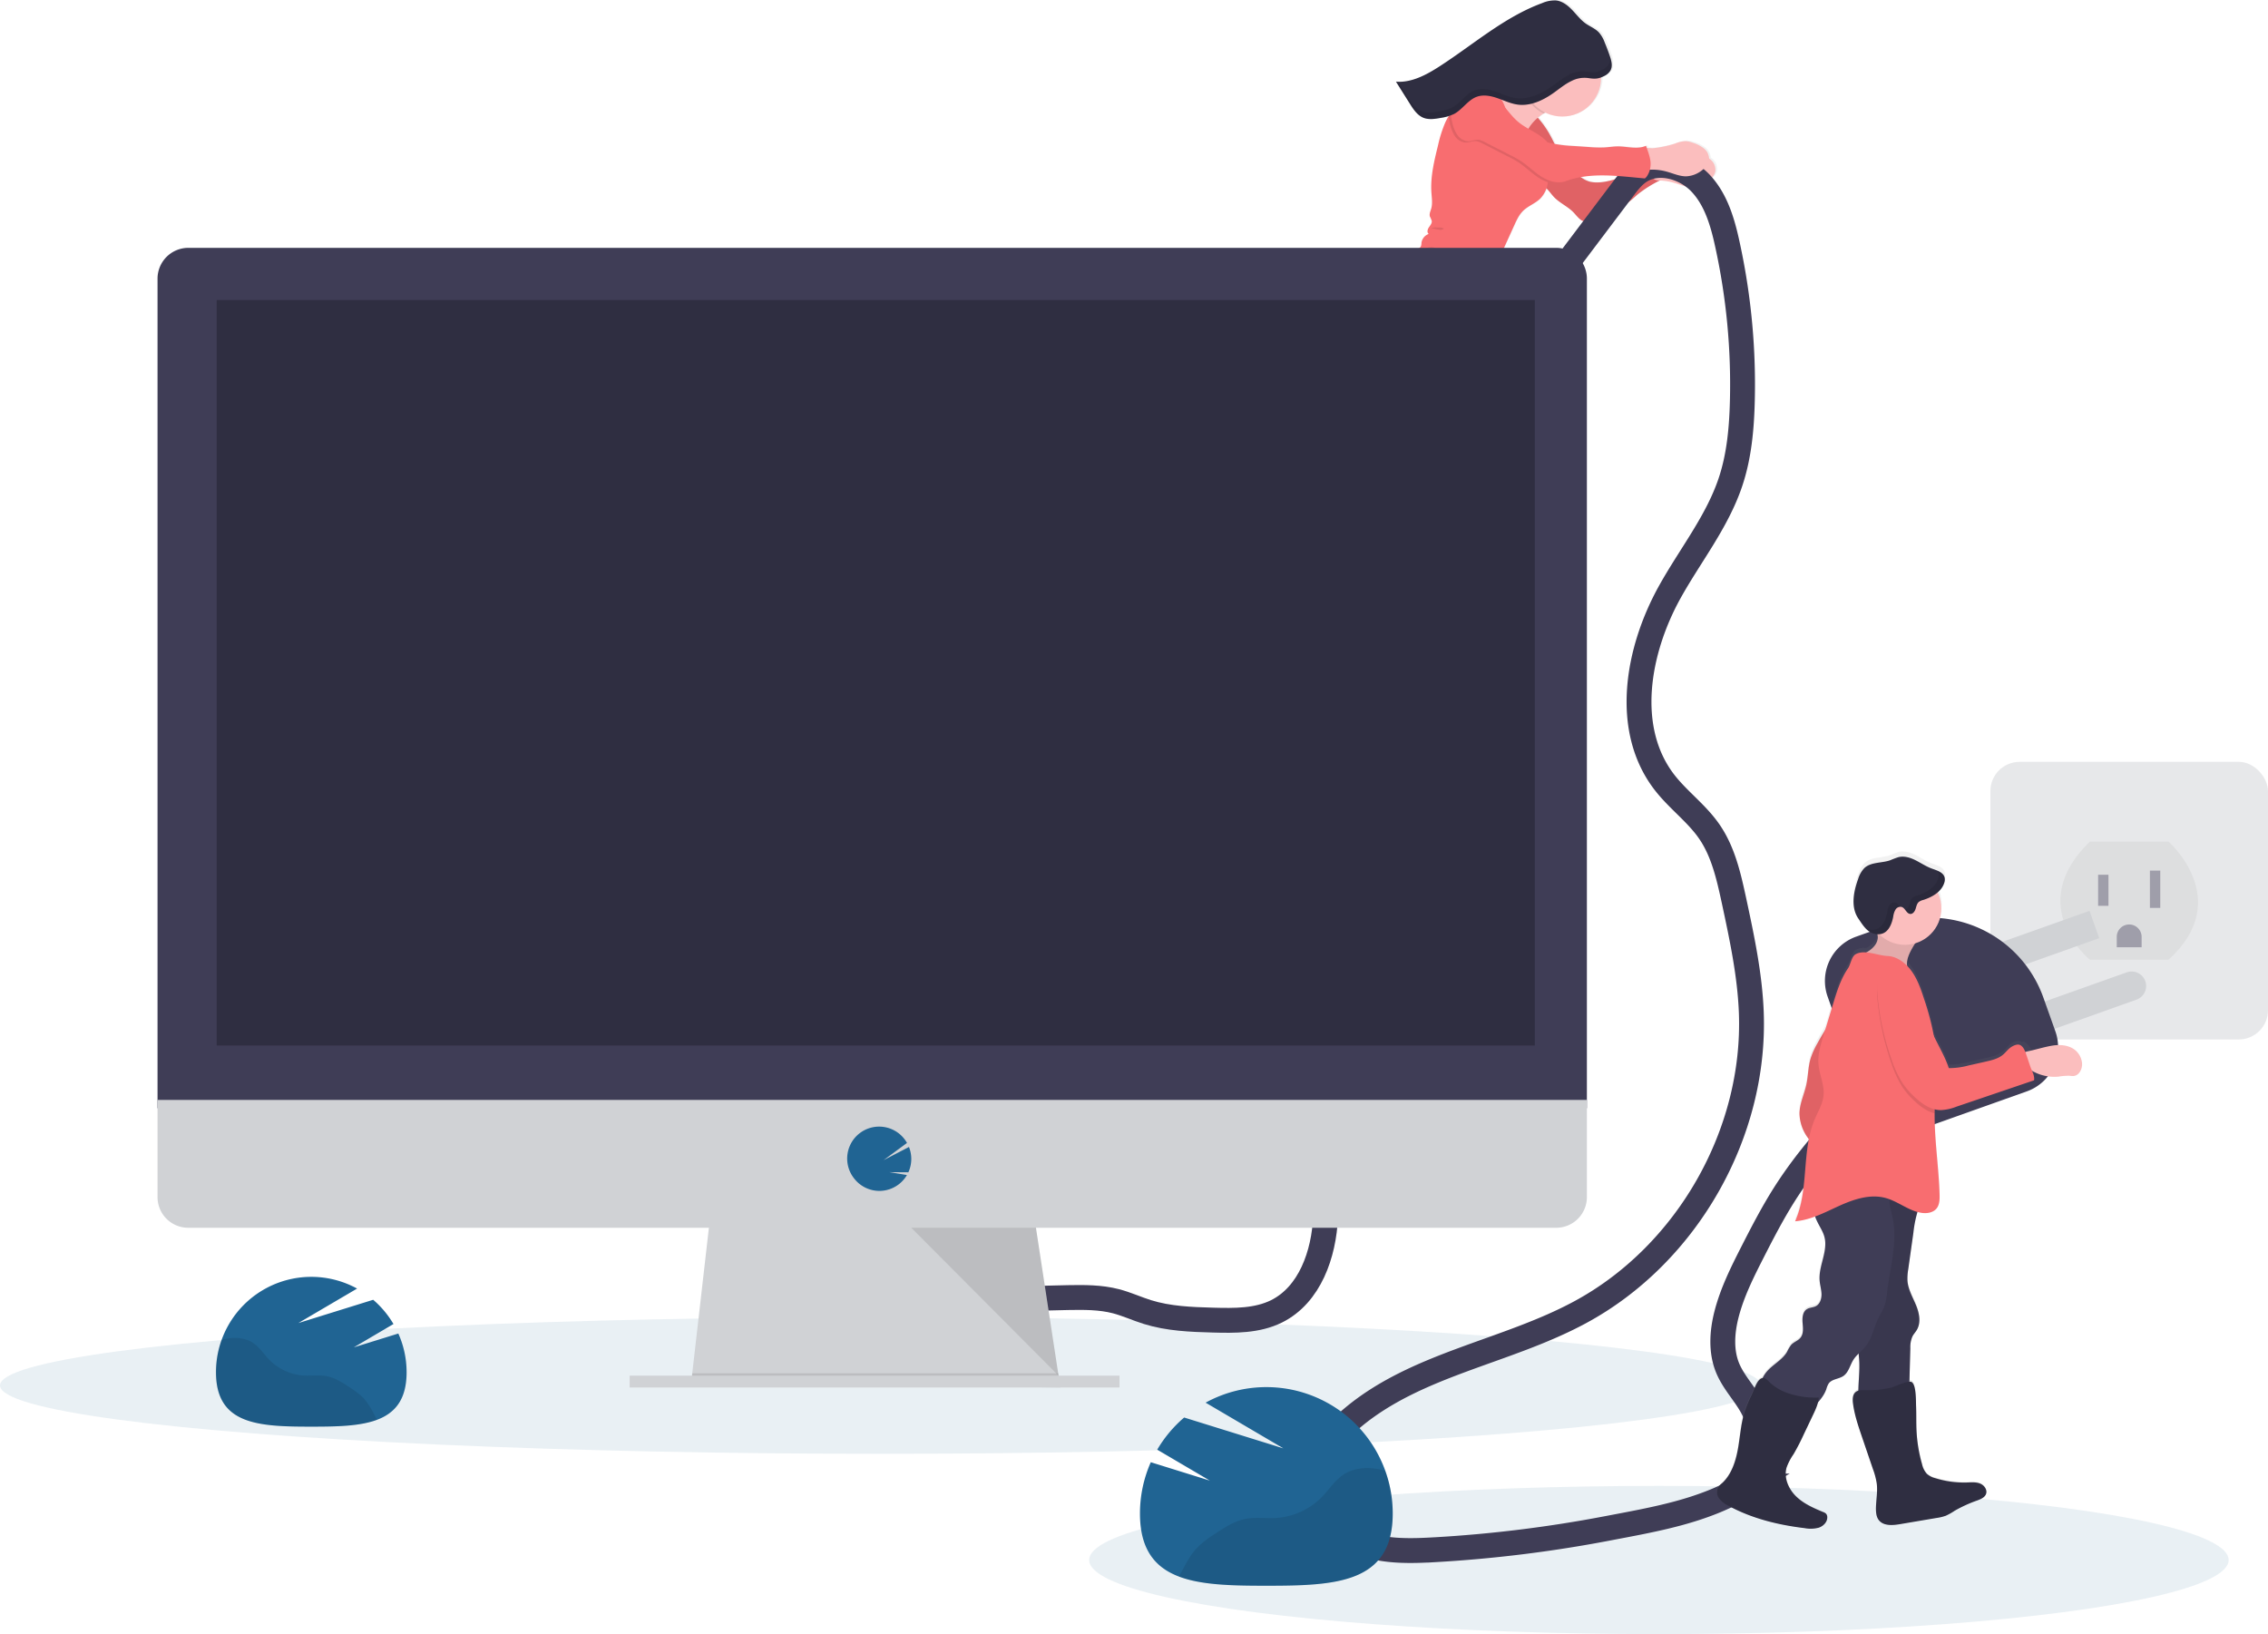 <svg height="788.69" viewBox="0 0 1094.72 788.69" width="1094.72" xmlns="http://www.w3.org/2000/svg" xmlns:xlink="http://www.w3.org/1999/xlink"><linearGradient id="f137b292-0aa2-40b3-a442-9a256144b6d8-450" gradientTransform="matrix(.51 .86 -.86 .51 -713.07 -2373.14)" gradientUnits="userSpaceOnUse" x1="2938.83" x2="2938.83" y1="215.4" y2="-91.93"><stop offset="0" stop-color="#808080" stop-opacity=".25"/><stop offset=".54" stop-color="#808080" stop-opacity=".12"/><stop offset="1" stop-color="#808080" stop-opacity=".1"/></linearGradient><linearGradient id="ab747304-1bb2-44ed-8687-72ce94e318d2-451" gradientTransform="matrix(-1 -.04 -.04 1 2349.24 29.65)" x1="1364.21" x2="1364.21" xlink:href="#f137b292-0aa2-40b3-a442-9a256144b6d8-450" y1="820.42" y2="492.03"/><g opacity=".5"><rect fill="#d0d2d5" height="134" rx="14.12" width="134" x="960.72" y="367.69"/><path d="M1061.36 461.85h38s32 28 0 57h-38S1029.36 492.85 1061.36 461.85Z" opacity=".1" transform="matrix(1 0 0 1 -52.64 -55.65)"/><g fill="#3f3d56"><path d="M1012.72 422.19H1017.72V437.19H1012.72Z"/><path d="M1037.72 420.19H1042.72V438.19H1037.72Z"/><path d="M1027.72 446.19h0a6 6 0 0 1 6 6v5a0 0 0 0 1 0 0h-12a0 0 0 0 1 0 0v-5A6 6 0 0 1 1027.72 446.19Z"/></g></g><path d="M674.41 294.11c3.17-.07 6.33.17 9.49 0 2.89-.14 5.76-.61 8.65-.9 4.94-.49 9.92-.45 14.88-.66 3.26-.14 6.7-.46 9.34-2.38 2.48-1.79 3.86-4.71 6.07-6.83 9-8.65 15.17-20.22 23.17-29.82 2-2.44 4.09-4.87 5.9-7.48 3.47-5 5.92-10.67 8.36-16.27a45.11 45.11 0 0 0 2.4-6.42c.45-1.76.68-3.58 1.28-5.3 1.24-3.52 4.22-6.6 4.58-10.31l-.42.06c3.64-4.63 3.08-12.7 4.88-18.63a80.28 80.28 0 0 1 4.17-10.29l6.69-14.57c1.15-2.5 2.35-5.08 4.34-7 2.41-2.33 5.77-3.49 8.19-5.81a12.71 12.71 0 0 0 3.14-5.11l.21.2c1.28 1.25 2.28 2.78 3.53 4.07 2.69 2.78 6.42 4.37 9.16 7.1 1.4 1.39 2.55 3.08 4.24 4.09a4.7 4.7 0 0 0 5.44-.67c4.91-4.32 12.23-4.72 17.54-8.53 1.47-1.06 2.75-2.35 4.13-3.51a56.32 56.32 0 0 1 10.67-6.7 26.61 26.61 0 0 1 6.59.94c3.08.85 6.09 2.26 9.29 2.2a13.4 13.4 0 0 0 7.81-3c1.63-1.26 3.12-3 3.36-5a6.42 6.42 0 0 0 -2.4-5.4c-.22-.19-.45-.36-.68-.53A6.68 6.68 0 0 0 876 127a16 16 0 0 0 -5.45-2.78 11.69 11.69 0 0 0 -3.44-.78 15.7 15.7 0 0 0 -5.34 1.25 51.34 51.34 0 0 1 -10.47 2.2c-.63.06-1.91-.07-3-.08l-.37-1.06c-4.16 1.92-9 .34-13.56.35-2.22 0-4.43.39-6.64.53a59.92 59.92 0 0 1 -7.34-.16L813 126a87.11 87.11 0 0 1 -9.42-1c-.83-1.69-1.66-3.38-2.59-5a46.27 46.27 0 0 0 -5.49-7.63 26.52 26.52 0 0 1 2.64-2l.18-.11c.23-.13.51-.27.82-.41A18.93 18.93 0 0 0 826.2 92.77a14.5 14.5 0 0 0 1.6-.73c.3-.16.6-.33.89-.52l.43-.29a8.34 8.34 0 0 0 .78-.67c.12-.12.24-.24.35-.37a4.78 4.78 0 0 0 .57-.84l0 0c.06-.12.12-.23.17-.35s0-.09.05-.14.07-.18.1-.26 0-.12.05-.18l.06-.24a1.29 1.29 0 0 0 0-.19c0-.08 0-.16 0-.23l0-.21a1.64 1.64 0 0 1 0-.22 1.7 1.7 0 0 0 0-.22c0-.07 0-.15 0-.22a1.62 1.62 0 0 0 0-.22V86.4a1.79 1.79 0 0 0 0-.23c0-.07 0-.14 0-.21l0-.24 0-.2c0-.09 0-.18 0-.26a1.16 1.16 0 0 0 0-.18 2.33 2.33 0 0 0 0-.28c0-.06 0-.11 0-.16s0-.2-.07-.3l0-.14-.09-.32 0-.12c0-.11-.07-.22-.1-.33l0-.1-.12-.36 0-.06c0-.17-.11-.35-.17-.52-.75-2.16-1.56-4.31-2.42-6.43a15.64 15.64 0 0 0 -2.78-4.86c-1.77-1.88-4.31-2.82-6.43-4.32-2.5-1.76-4.37-4.25-6.49-6.47s-4.69-4.23-7.74-4.6A15.16 15.16 0 0 0 797.78 57c-18.37 6.78-33.41 20.14-49.88 30.74-6.41 4.13-13.59 8-21.18 7.47l6.7 10.64c.32.52.65 1 1 1.54s.7 1 1.07 1.5a12.07 12.07 0 0 0 3.51 3.22 7.69 7.69 0 0 0 1.08.52 8.88 8.88 0 0 0 1 .31c2.39.57 5 .09 7.42-.39.83-.16 1.66-.33 2.48-.52l1-.28.16 0c0 .06 0 .11 0 .16-.56 1-1.09 1.91-1.56 2.9a60.81 60.81 0 0 0 -3.57 11.12c-1.89 7.5-3.79 15.16-3.29 22.86.17 2.6.61 5.26-.14 7.76-.36 1.23-1 2.49-.66 3.71a17.12 17.12 0 0 1 .92 2.18c.16 1.16-.76 2.16-1.42 3.12s-1 2.49-.06 3.16a5.39 5.39 0 0 0 -3.57 4.45 3.79 3.79 0 0 1 -.34 1.71 4.23 4.23 0 0 1 -1 .93 5.39 5.39 0 0 0 -1.87 3.36c-1.93 0-3.56 1.88-5.32 3a21.45 21.45 0 0 1 -4.85 1.76c-4.83 1.54-9 4.71-12.77 8.05-2.1 1.83-4.22 3.85-5.14 6.47-.3.86-.46 1.76-.72 2.63a18.14 18.14 0 0 1 -2.32 4.74 34.23 34.23 0 0 1 -7 7.82 18.59 18.59 0 0 0 -3.6 3.86c-1.53 2.21-4.64 2.87-6.28 5a23.75 23.75 0 0 1 -2 3c-1.27 1.2-3.19 1.3-4.81 2-3.79 1.57-5.54 6-8.92 8.34a.94.94 0 0 1 -.67.22c-.29 0-.46-.35-.71-.52-.49-.33-1.14-.08-1.72.07s-1.36.09-1.51-.49c-8.15-4.94-16.16-10.3-24.32-15.24l-3.72-2.25-19.9-12.06a1.48 1.48 0 0 0 -1.57 0l-.62.43c-1-1.06-2.11-2-2.77-2.78-.27-.31-.54-.62-.82-.92a1.22 1.22 0 0 0 .53-.1 1 1 0 0 0 .43-1.3 3.26 3.26 0 0 0 -.92-1.17 22.15 22.15 0 0 1 -2.39-2.73 25.24 25.24 0 0 0 -2.63-3.44 4.83 4.83 0 0 0 -3.9-1.55 6.33 6.33 0 0 0 -2.26.91 37.09 37.09 0 0 0 -7.5 5.75.79.79 0 0 0 -.33.62c0 .2.2.35.22.54a.7.7 0 0 1 -.19.5 20.93 20.93 0 0 1 -4.73 4.31q-3.81 2.85-7.45 5.92a10.42 10.42 0 0 0 -3.48 4.25 8.31 8.31 0 0 0 .61 5.9c1.66 3.91 4.57 7.15 7.45 10.28a3.64 3.64 0 0 0 1.91 1.34 2.43 2.43 0 0 0 1.73-.42c1.77-1.16 2.06-3.56 2.19-5.66.05-1 .11-1.92.17-2.88a1.33 1.33 0 0 1 .11-.56 1.4 1.4 0 0 1 .61-.49l2.75-1.45c-.08-.13-.17-.26-.26-.39a11.21 11.21 0 0 1 6.49-.42c1.46.43 2.8 1.3 4.2 1.84a9.29 9.29 0 0 0 1 5.42c5.13.53 9.75 2.81 14.34 5.11A114.33 114.33 0 0 1 633 238.52q4.24 2.76 8.3 5.77c3.84 2.84 7.55 5.85 11.22 8.89a54.11 54.11 0 0 0 7.67 5.65c7.22 4.05 16.9 4.19 23.53-.86 8.36-6.37 19-9.68 28-15.19a31.6 31.6 0 0 0 7.25-5.57 4.94 4.94 0 0 1 -.12.77c-.54 2.49-2.69 4.29-3.5 6.81-.63 2-.4 4.31-1.62 6-.93 1.29-2.67 2.21-2.72 3.8 0 .44.13.88.13 1.32a4.13 4.13 0 0 1 -.48 1.59c-1 2.25-2.12 4.61-4.17 6-.8.55-1.82 1.05-2 2a1.89 1.89 0 0 1 -.21.79c-.34.47-1.09.22-1.63.42-.75.28-.87 1.25-1.17 2a3.24 3.24 0 0 1 -3.27 1.92c-6.83-.83-13.54 2.26-20.42 2.08-2.37-.07-4.73-.31-7.11-.33-7.3-.06-14.45 2-21.48 4a11.34 11.34 0 0 0 -1.42 4.5 17.37 17.37 0 0 1 -7.35.28 15.67 15.67 0 0 0 -1.84-.25 2.77 2.77 0 0 0 .16-1.42 40.15 40.15 0 0 0 -8.23 3.67c-1.71 1-3.52 2.4-3.68 4.37a6.57 6.57 0 0 0 .32 2.24l.93 3.53a3.72 3.72 0 0 0 .83 1.77c.31.3.72.48 1 .8a3.14 3.14 0 0 1 .54 1.27l.78 3.06a19.46 19.46 0 0 1 .62 3.11c.09 1 0 1.92.07 2.88a29.93 29.93 0 0 0 .69 4.7l1.11 5.54a18.91 18.91 0 0 0 1.31 4.5c.47 1 1.1 1.86 1.48 2.86.3.77.44 1.59.8 2.32a6.19 6.19 0 0 0 2.9 2.68 3.23 3.23 0 0 0 1.41.44c1.42 0 2.44-1.32 3.1-2.58a15.6 15.6 0 0 0 2.07-7.52c0-1.06-.21-2.11-.3-3.17-.24-3 .62-5.92.62-8.91a1.75 1.75 0 0 0 -1.25-1.82c.09-2.54.08-5.23 1.42-7.4a11.15 11.15 0 0 1 2.44-2.65c.37 1.18.78 2.35 1.24 3.49C658.58 296.45 666.44 294.31 674.41 294.11ZM837 140.54c-.54.2-1.09.4-1.65.58-4.66 1.55-10 3.06-14.82 2a12.87 12.87 0 0 1 -4.06-2l-.35-.22C822.91 139.71 830 140 837 140.54Z" fill="url(#f137b292-0aa2-40b3-a442-9a256144b6d8-450)" transform="matrix(1 0 0 1 -52.64 -55.65)"/><path d="M864.06 130.25a15.45 15.45 0 0 1 5.31-1.23 11.65 11.65 0 0 1 3.42.79 16.08 16.08 0 0 1 5.44 2.8 6.51 6.51 0 0 1 2.41 5.4c-.23 2-1.71 3.73-3.33 5a13.27 13.27 0 0 1 -7.76 3c-3.18.05-6.18-1.38-9.25-2.23a26.56 26.56 0 0 0 -6.86-1 15 15 0 0 1 -3.49-.22 3.74 3.74 0 0 1 -2.68-2.06 5.28 5.28 0 0 1 0-3c.23-1.24.19-4.18 1.29-4.92.88-.6 4-.12 5.08-.21A50.14 50.14 0 0 0 864.06 130.25Z" fill="#fbbebe" transform="matrix(1 0 0 1 -52.64 -55.65)"/><path d="M792.67 110.12a46.24 46.24 0 0 1 7.75 10c3.52 6.14 5.76 13.28 11.06 18a37.32 37.32 0 0 0 4.47 3.23 12.9 12.9 0 0 0 4.06 2c4.76 1.07 10.1-.42 14.74-2a93.35 93.35 0 0 0 13.33-6 11 11 0 0 0 1.56 5.48c1.11 1.57 3.38 2.49 5 1.5a59.3 59.3 0 0 0 -11.53 7.13c-1.37 1.16-2.64 2.44-4.1 3.49-5.27 3.79-12.56 4.17-17.43 8.47a4.69 4.69 0 0 1 -5.41.65c-1.69-1-2.84-2.72-4.23-4.11-2.74-2.74-6.46-4.34-9.15-7.13-1.25-1.29-2.25-2.82-3.53-4.08-1.83-1.8-4.21-3-5.89-5-1.25-1.47-2-3.26-3.17-4.83-1-1.36-2.18-2.55-3.07-4-2.18-3.47-2.16-8-.91-11.89S790.34 113.51 792.67 110.12Z" fill="#f86d70" transform="matrix(1 0 0 1 -52.64 -55.65)"/><path d="M792.67 110.12a46.24 46.24 0 0 1 7.75 10c3.52 6.14 5.76 13.28 11.06 18a37.32 37.32 0 0 0 4.47 3.23 12.9 12.9 0 0 0 4.06 2c4.76 1.07 10.1-.42 14.74-2a93.35 93.35 0 0 0 13.33-6 11 11 0 0 0 1.56 5.48c1.11 1.57 3.38 2.49 5 1.5a59.3 59.3 0 0 0 -11.53 7.13c-1.37 1.16-2.64 2.44-4.1 3.49-5.27 3.79-12.56 4.17-17.43 8.47a4.69 4.69 0 0 1 -5.41.65c-1.69-1-2.84-2.72-4.23-4.11-2.74-2.74-6.46-4.34-9.15-7.13-1.25-1.29-2.25-2.82-3.53-4.08-1.83-1.8-4.21-3-5.89-5-1.25-1.47-2-3.26-3.17-4.83-1-1.36-2.18-2.55-3.07-4-2.18-3.47-2.16-8-.91-11.89S790.34 113.51 792.67 110.12Z" opacity=".1" transform="matrix(1 0 0 1 -52.64 -55.65)"/><path d="M614.94 202.47a10.36 10.36 0 0 0 -2.82-2.55 8.54 8.54 0 0 0 -5.27-.54c-4.46.68-8.6 2.72-12.52 5-3.16 1.81-6.3 3.82-8.56 6.67a6.85 6.85 0 0 0 -1.51 3 6.18 6.18 0 0 0 .23 2.73 6.6 6.6 0 0 0 3.57 4.62c2.09.82 4.42-.05 6.52-.85 2.82-1.09 5.92-2.1 8.82-1.24 2.15.64 4 2.27 6.27 2.33 2.67.08 4.83-2.08 6.53-4.14 1.47-1.8 4.69-5.05 4.48-7.58S616.52 204.28 614.94 202.47Z" fill="#fbbebe" transform="matrix(1 0 0 1 -52.64 -55.65)"/><path d="M648.64 280.3a17.27 17.27 0 0 1 -7.5.31c-1.52-.28-3.38-.64-4.35.55a3.58 3.58 0 0 0 -.61 1.48c-2.49 10.19-.21 21 4 30.65a.94.94 0 0 0 .28.42c.27.2.64.06.95-.07a11.28 11.28 0 0 0 2.83-1.65c1.92-1.74 2.33-4.57 2.42-7.16s.05-5.33 1.39-7.55c1.68-2.75 5.19-4.09 6.57-7 1.11-2.37.53-5.18-.45-7.6-.33-.84-.46-3-1.24-3.41S649.53 280.06 648.64 280.3Z" fill="#fbbebe" transform="matrix(1 0 0 1 -52.64 -55.65)"/><path d="M614.65 201.45a1 1 0 0 0 .42-1.3 3.38 3.38 0 0 0 -.92-1.18 20.69 20.69 0 0 1 -2.38-2.74 27.68 27.68 0 0 0 -2.63-3.44 4.85 4.85 0 0 0 -3.89-1.56 6 6 0 0 0 -2.25.9 36.36 36.36 0 0 0 -7.45 5.72c-.17.17-.36.38-.32.62s.2.34.22.54a.69.69 0 0 1 -.18.49 20.68 20.68 0 0 1 -4.7 4.29q-3.78 2.84-7.4 5.9a10.3 10.3 0 0 0 -3.45 4.23 8.41 8.41 0 0 0 .63 5.89c1.67 3.92 4.58 7.16 7.45 10.31a3.78 3.78 0 0 0 1.92 1.35 2.42 2.42 0 0 0 1.72-.42c1.75-1.15 2-3.55 2.15-5.64l.16-2.89a1.29 1.29 0 0 1 .11-.55 1.35 1.35 0 0 1 .61-.49l2.72-1.44a8.77 8.77 0 0 0 -8-4.16 3 3 0 0 1 -2.14-.29 1.76 1.76 0 0 1 0-2.44 5.38 5.38 0 0 1 2.36-1.31c7.17-2.63 13.65-6.85 20.61-10a5.29 5.29 0 0 1 2.46-.57C613.18 201.32 614 201.73 614.65 201.45Z" fill="#f86d70" transform="matrix(1 0 0 1 -52.64 -55.65)"/><path d="M642.9 306.17c-.32.6-.43 1.3-.78 1.89s-1.11 1-1.7.7a1.75 1.75 0 0 1 -.66-.89 37.36 37.36 0 0 1 -2.45-22.06 13.91 13.91 0 0 1 1.07-3.52c.53-1.08 1.3-2.18 1.08-3.36a39.64 39.64 0 0 0 -8.18 3.64c-1.7 1-3.49 2.39-3.65 4.35a6.84 6.84 0 0 0 .33 2.24l.94 3.53a3.65 3.65 0 0 0 .84 1.77c.3.3.71.49 1 .81a3 3 0 0 1 .54 1.26l.79 3.06a19.6 19.6 0 0 1 .63 3.12c.09 1 0 1.92.08 2.88a31 31 0 0 0 .7 4.69l1.13 5.54a19.26 19.26 0 0 0 1.32 4.5c.47 1 1.1 1.86 1.49 2.87.29.77.44 1.59.8 2.32a6.29 6.29 0 0 0 2.89 2.69 3.39 3.39 0 0 0 1.41.45c1.41.05 2.42-1.32 3.08-2.58a15.56 15.56 0 0 0 2-7.5c0-1.06-.22-2.11-.31-3.17-.25-3 .59-5.91.58-8.9C647.89 303.7 643.93 304.23 642.9 306.17Z" fill="#f86d70" transform="matrix(1 0 0 1 -52.64 -55.65)"/><path d="M789.62 131.94a22.08 22.08 0 0 1 -8-6.25 38.19 38.19 0 0 1 -3-4.45 135.15 135.15 0 0 1 -9.75-20.07c4.26.87 8.73 1.66 12.92.46a17.84 17.84 0 0 0 6-3.18 51.87 51.87 0 0 0 6.32-6.17 60.76 60.76 0 0 0 5 8c1.07 1.44 4.69 4.37 4.42 6.33s-4.27 2.94-5.89 3.87l-.17.11a22.68 22.68 0 0 0 -6.15 5.73C788.18 120.78 787.09 127 789.62 131.94Z" fill="#fbbebe" transform="matrix(1 0 0 1 -52.64 -55.65)"/><path d="M797.72 110.44a18.74 18.74 0 0 1 -9.85-12 51.87 51.87 0 0 0 6.32-6.17 60.76 60.76 0 0 0 5 8c1.07 1.44 4.69 4.37 4.42 6.33S799.34 109.51 797.72 110.44Z" opacity=".1" transform="matrix(1 0 0 1 -52.64 -55.65)"/><circle cx="754.08" cy="37.53" fill="#fbbebe" r="18.73"/><path d="M765.75 209.85a8.74 8.74 0 0 1 -8.62.21 16.59 16.59 0 0 1 -3.72-3.13c-6.15-6.31-12-13-16.11-20.83a14.44 14.44 0 0 1 -1.82-5.37 5.9 5.9 0 0 1 1.93-5.12 4.16 4.16 0 0 0 1-.93 3.75 3.75 0 0 0 .33-1.7 5.31 5.31 0 0 1 3.54-4.43c-1-.68-.6-2.19.05-3.16s1.56-2 1.4-3.12a17.12 17.12 0 0 0 -.92-2.18c-.36-1.22.29-2.48.64-3.7.73-2.5.29-5.16.11-7.76-.53-7.7 1.34-15.34 3.19-22.83a61.24 61.24 0 0 1 3.52-11.1c.47-1 1-2 1.54-2.89a76.83 76.83 0 0 1 6.29-8.75 11.36 11.36 0 0 1 4.29-3.84 4.24 4.24 0 0 1 .5-.18 10.88 10.88 0 0 1 3.82-.29c3.38.21 6.93 1 9.34 3.38s3.19 5.72 4.28 8.94a24.63 24.63 0 0 0 1.26 3.15c1.59 3.16 4.18 5.68 6.73 8.13l2.77 2.67c1.39 1.34 3.8 1 5.11 2.41a6.48 6.48 0 0 1 1.17 2.24A34.75 34.75 0 0 1 799.92 141a18.75 18.75 0 0 1 -.15 2.59 13.64 13.64 0 0 1 -3.79 8c-2.4 2.31-5.74 3.45-8.13 5.77-2 1.92-3.16 4.49-4.3 7q-3.3 7.26-6.61 14.54a82.39 82.39 0 0 0 -4.11 10.25C770.75 196.14 771.93 206 765.75 209.85Z" fill="#f86d70" transform="matrix(1 0 0 1 -52.64 -55.65)"/><path d="M708 292.25c-4.94.2-9.89.14-14.81.61-2.87.28-5.73.75-8.61.87-3.14.14-6.29-.11-9.44-.05-7.93.17-15.75 2.28-23.38 4.46a44.4 44.4 0 0 1 -3.31-16.57 10.57 10.57 0 0 1 0-1.13 11.37 11.37 0 0 1 1.41-4.58c7-2 14.1-4 21.37-3.9 2.37 0 4.72.28 7.08.35 6.85.21 13.51-2.86 20.31-2a3.2 3.2 0 0 0 3.25-1.91c.29-.74.41-1.71 1.16-2 .54-.2 1.28.05 1.62-.41a2.1 2.1 0 0 0 .21-.79c.2-1 1.21-1.45 2-2 2-1.38 3.13-3.74 4.13-6a4.07 4.07 0 0 0 .47-1.58c0-.44-.14-.88-.13-1.33 0-1.58 1.77-2.49 2.69-3.78 1.21-1.7 1-4 1.59-6 .8-2.52 2.93-4.31 3.46-6.79a4.94 4.94 0 0 0 .12-.77 31.32 31.32 0 0 1 -7.21 5.54c-8.88 5.47-19.5 8.74-27.79 15.07-6.58 5-16.22 4.85-23.42.78a54.16 54.16 0 0 1 -7.66-5.67c-3.66-3-7.36-6.07-11.19-8.93q-4-3-8.29-5.79a114.13 114.13 0 0 0 -10.74-6.29c-4.58-2.32-9.19-4.62-14.29-5.17a10.53 10.53 0 0 1 -.28-8.64A29.14 29.14 0 0 1 613 210.3a21.78 21.78 0 0 1 5.36-5.47 1.46 1.46 0 0 1 1.56 0L639.74 217l3.71 2.27c8.13 5 16.13 10.35 24.26 15.32.15.57.94.64 1.51.49s1.22-.39 1.71-.06c.24.16.41.46.71.52a1 1 0 0 0 .66-.22c3.36-2.31 5.08-6.75 8.85-8.3 1.61-.66 3.52-.76 4.78-2a22.71 22.71 0 0 0 2-3c1.63-2.13 4.72-2.77 6.23-5a18.35 18.35 0 0 1 3.57-3.84 33.83 33.83 0 0 0 7-7.79 18.08 18.08 0 0 0 2.29-4.72c.26-.87.42-1.77.71-2.63.91-2.62 3-4.63 5.09-6.45 3.79-3.32 7.88-6.47 12.68-8a21.44 21.44 0 0 0 4.83-1.75c1.93-1.18 3.7-3.37 5.91-2.86a5 5 0 0 1 2.19 1.38 69.61 69.61 0 0 1 7.45 8.53q5.35 6.81 10.69 13.63a15.75 15.75 0 0 0 4.19 4.15 11.49 11.49 0 0 0 7.75 1c-.35 3.71-3.3 6.77-4.52 10.29-.59 1.71-.82 3.53-1.26 5.28a43.25 43.25 0 0 1 -2.37 6.41c-2.4 5.59-4.82 11.21-8.26 16.23-1.78 2.61-3.83 5-5.84 7.45-7.93 9.57-14 21.11-23 29.72-2.18 2.11-3.56 5-6 6.81C714.61 291.82 711.19 292.12 708 292.25Z" fill="#434175" transform="matrix(1 0 0 1 -52.64 -55.65)"/><path d="M745.68 165.37a5.43 5.43 0 0 0 -2.5.75c1.83-.64 4.06 1.07 5.75.26.79-.38.67-.49 0-.72C747.92 165.32 746.7 165.63 745.68 165.37Z" opacity=".1" transform="matrix(1 0 0 1 -52.64 -55.65)"/><path d="M987.99 508.41H1065.99V522.41H987.99Z" fill="#d0d2d5" transform="matrix(.942 -.335 .335 .942 -165.92 317.79)"/><path d="M1012.57 535.77h71a7 7 0 0 1 7 7v0a7 7 0 0 1 -7 7h-71a0 0 0 0 1 0 0v-14A0 0 0 0 1 1012.57 535.77Z" fill="#d0d2d5" transform="matrix(.942 -.335 .335 .942 -173.65 327.59)"/><path d="M963.62 496.55h17.3a58 58 0 0 1 58 58v17.3a22.68 22.68 0 0 1 -22.68 22.68H963.62a22.68 22.68 0 0 1 -22.68-22.68V519.23a22.68 22.68 0 0 1 22.68-22.68Z" fill="#3f3d56" transform="matrix(.942 -.335 .335 .942 -178.14 307.13)"/><path d="M744.78 175.13a3.88 3.88 0 0 0 -2.11-.13 4.46 4.46 0 0 0 -2.75 1.35 1.5 1.5 0 0 0 1.23 0 7.27 7.27 0 0 1 2-.22c.58 0 2.31.64 2.76.36C746.57 176.06 745.23 175.3 744.78 175.13Z" opacity=".1" transform="matrix(1 0 0 1 -52.64 -55.65)"/><path d="M799.77 143.59a19.42 19.42 0 0 1 -4.28-2.06c-3.51-2.23-6.46-5.26-9.93-7.54a55.25 55.25 0 0 0 -5.43-3l-11.71-6a11.87 11.87 0 0 0 -2.84-1.16c-1.91-.42-4.06.86-6 .59a7.23 7.23 0 0 1 -4.88-3.37 17.57 17.57 0 0 1 -2.2-5.67 29.09 29.09 0 0 1 -.67-3.59 16 16 0 0 1 -.07-3.79 9.48 9.48 0 0 1 3.3-6.46 12.09 12.09 0 0 1 4.64-2 19.37 19.37 0 0 1 3.21-.53 11.43 11.43 0 0 1 1.85 0c4.42.35 8.16 3.35 11.11 6.65 1.55 1.74 3 3.61 4.48 5.38a24.63 24.63 0 0 0 1.26 3.15c1.59 3.16 4.18 5.68 6.73 8.13l2.77 2.67c1.39 1.34 3.8 1 5.11 2.41a6.48 6.48 0 0 1 1.17 2.24A34.75 34.75 0 0 1 799.92 141 18.75 18.75 0 0 1 799.77 143.59Z" opacity=".1" transform="matrix(1 0 0 1 -52.64 -55.65)"/><path d="M708.7 271.57l-60.26 8.87a11.37 11.37 0 0 1 1.41-4.58c7-2 14.1-4 21.37-3.9 2.37 0 4.72.28 7.08.35 6.85.21 13.51-2.86 20.31-2a3.2 3.2 0 0 0 3.25-1.91c.29-.74.41-1.71 1.16-2 .54-.2 1.28.05 1.62-.41a2.1 2.1 0 0 0 .21-.79c.2-1 1.21-1.45 2-2 2-1.38 3.13-3.74 4.13-6a4.07 4.07 0 0 0 .47-1.58c0-.44-.14-.88-.13-1.33 0-1.58 1.77-2.49 2.69-3.78 1.21-1.7 1-4 1.59-6 .8-2.52 2.93-4.31 3.46-6.79l.26-.34 10.26-4Z" opacity=".1" transform="matrix(1 0 0 1 -52.64 -55.65)"/><ellipse cx="425" cy="668.67" fill="#206493" opacity=".1" rx="425" ry="33"/><ellipse cx="800.72" cy="752.92" fill="#206493" opacity=".1" rx="275" ry="35.77"/><path d="M527.89 697.6l.28-14.16q20-1.14 40-1.52c7.74-.14 15.58-.19 23.07 1.75 5.19 1.35 10.1 3.63 15.22 5.23 10.2 3.18 21 3.6 31.71 3.89 10.39.29 21.24.39 30.57-4.2 16.15-8 22.94-27.65 23.73-45.64s-2.79-36.12-.3-54" fill="none" stroke="#3f3d56" stroke-miterlimit="10" stroke-width="12" transform="matrix(1 0 0 1 -52.64 -55.65)"/><path d="M511.81 669.66 333.62 667.38 334.14 662.81 342.76 587.42 499.24 587.42 510.76 662.81 511.64 668.52 511.81 669.66Z" fill="#d0d2d5"/><path d="M511.64 668.52 422.71 668.52 333.62 667.38 334.14 662.81 510.76 662.81 511.64 668.52Z" opacity=".1"/><path d="M303.92 663.95H540.37V669.66H303.92Z" fill="#d0d2d5"/><path d="M818.6 190.27a14.87 14.87 0 0 0 -14.8-15H143.48a14.88 14.88 0 0 0 -14.8 15V590.53H818.6Z" fill="#3f3d56" transform="matrix(1 0 0 1 -52.64 -55.65)"/><path d="M128.68 586.53v46.89a14.8 14.8 0 0 0 14.8 14.8H803.8a14.8 14.8 0 0 0 14.8-14.8V586.53Z" fill="#d0d2d5" transform="matrix(1 0 0 1 -52.64 -55.65)"/><path d="M104.6 144.8H740.83V504.61H104.6Z" fill="#2f2e41"/><path d="M477.07 630.43a15.43 15.43 0 0 0 12.13-5.89h0a15.28 15.28 0 0 0 1.2-1.77l-8.46-1.39 9.15.07a15.44 15.44 0 0 0 .29-12.22l-12.27 6.37 11.32-8.32A15.42 15.42 0 1 0 465 624.53h0A15.4 15.4 0 0 0 477.07 630.43Z" fill="#206493" transform="matrix(1 0 0 1 -52.64 -55.65)"/><path d="M439.85 592.56 510.94 663.95 500.03 592.56 439.85 592.56Z" opacity=".1"/><g transform="matrix(1 0 0 1 -52.64 -55.65)"><path d="M797.82 197.52 836 146.93c2.28-3 4.63-6.13 7.76-8.29 9-6.22 22.19-2.54 29.72 5.43s10.69 19.06 13 29.78A316.11 316.11 0 0 1 893.64 249c-.32 13.29-1.51 26.72-5.74 39.33-6.42 19.18-19.43 35.33-29.26 53-15.83 28.47-22.46 66.44-2.42 92.13 6.53 8.37 15.42 14.77 21.45 23.51 6.81 9.87 9.46 21.94 12 33.66 3.79 17.7 7.59 35.51 8.29 53.6 2.26 58.49-31.09 116.93-82.59 144.75-35.75 19.32-79 24.92-110.09 51.12-11 9.23-20.48 22.8-17.78 36.86 2.2 11.41 12.22 20.08 23.22 23.85s22.93 3.46 34.53 2.8a636.33 636.33 0 0 0 83-10.25c23.23-4.44 46.42-8.27 66.67-20.49a14 14 0 0 0 5.05-4.53c1.31-2.19 1.53-4.84 1.71-7.39.55-7.51 1.07-15.3-1.58-22.35-3.09-8.24-10.14-14.48-13.52-22.6s-2.77-17.47-.58-26c2.7-10.54 7.61-20.36 12.55-30.05 4.81-9.44 9.69-18.85 15.35-27.8 15.94-25.16 37.72-46 59.27-66.55" fill="none" stroke="#3f3d56" stroke-miterlimit="10" stroke-width="12"/><path d="M861 125a15 15 0 0 1 5.31-1.23 12 12 0 0 1 3.42.78 16.1 16.1 0 0 1 5.44 2.81 6.49 6.49 0 0 1 2.41 5.4c-.23 2-1.71 3.72-3.33 5a13.22 13.22 0 0 1 -7.76 3c-3.18 0-6.18-1.38-9.25-2.24a26.55 26.55 0 0 0 -6.86-1 15 15 0 0 1 -3.49-.23 3.73 3.73 0 0 1 -2.68-2.05 5.38 5.38 0 0 1 0-2.95c.24-1.24.2-4.19 1.3-4.93.88-.59 4-.11 5.08-.2A51.46 51.46 0 0 0 861 125Z" fill="#fbbebe"/><path d="M847.13 126c-4.14 1.9-9 .32-13.5.31-2.21 0-4.41.37-6.61.5a59.44 59.44 0 0 1 -7.31-.19l-7.32-.5a62.44 62.44 0 0 1 -12.79-1.76c-3.58-4.22-9.39-6.08-13.71-9.52-3.46-2.76-5.94-6.52-8.89-9.83s-6.69-6.3-11.1-6.65a16.41 16.41 0 0 0 -5.07.54 11.82 11.82 0 0 0 -4.63 2 9.44 9.44 0 0 0 -3.3 6.46 21.68 21.68 0 0 0 .73 7.38 17.62 17.62 0 0 0 2.2 5.68 7.34 7.34 0 0 0 4.89 3.37c1.93.26 4.07-1 6-.6a11.87 11.87 0 0 1 2.84 1.16l11.72 6a56.26 56.26 0 0 1 5.42 3c3.48 2.28 6.42 5.31 9.93 7.54s7.94 3.63 11.84 2.17c12-4.47 25.52-2.39 38.25-1.28-.08-.24.44-.46.59-.66a10.75 10.75 0 0 0 2-7.49C849 131 848 128.52 847.13 126Z" fill="#f86d70"/><path d="M827 92.31a6.85 6.85 0 0 0 3-2.68c1.14-2.11.44-4.7-.34-7s-1.57-4.31-2.44-6.43a15.49 15.49 0 0 0 -2.78-4.87c-1.77-1.89-4.3-2.84-6.41-4.33-2.5-1.77-4.37-4.28-6.48-6.49s-4.69-4.26-7.73-4.63A14.94 14.94 0 0 0 797 57.15c-18.26 6.71-33.19 20-49.54 30.54-6.36 4.11-13.5 7.94-21 7.39l6.71 10.66c1.71 2.73 3.63 5.62 6.63 6.79 2.65 1 5.61.5 8.39 0a22.61 22.61 0 0 0 6.39-1.92c4-2.17 6.57-6.68 10.87-8.25 3.21-1.17 6.79-.45 10 .67s6.36 2.64 9.74 3.1c6 .81 12-1.9 17-5.4 3-2.08 5.73-4.47 9-6a13.56 13.56 0 0 1 8-1.41C822.22 93.74 824 93.88 827 92.31Z" fill="#2f2e41"/><path d="M830 89.63c1.12-2.07.46-4.61-.3-6.84a6 6 0 0 1 -.5 3.77 7 7 0 0 1 -3 2.68c-3 1.58-4.82 1.44-7.9.93a13.66 13.66 0 0 0 -8 1.41c-3.25 1.57-6 4-9 6-5 3.5-11 6.2-17 5.39-3.39-.45-6.52-2-9.74-3.1s-6.81-1.84-10-.67c-4.29 1.57-6.83 6.09-10.86 8.25a22.71 22.71 0 0 1 -6.39 1.92c-2.79.54-5.75 1.07-8.39 0-3-1.16-4.92-4.06-6.64-6.79l-4.75-7.55c-.38 0-.77 0-1.15 0l6.71 10.66c1.71 2.73 3.63 5.62 6.63 6.79 2.65 1 5.61.5 8.39 0a22.61 22.61 0 0 0 6.39-1.92c4-2.17 6.57-6.68 10.87-8.25 3.21-1.17 6.79-.45 10 .67s6.36 2.64 9.74 3.1c6 .81 12-1.9 17-5.4 3-2.08 5.73-4.47 9-6a13.56 13.56 0 0 1 8-1.41c3.08.5 4.9.64 7.89-.93A6.85 6.85 0 0 0 830 89.63Z" opacity=".1"/><path d="M881.7 773.66a10 10 0 0 1 2.18-2.42c4.37-4.12 6.4-10.18 7.48-16.12s1.39-12 3.12-17.81a57.24 57.24 0 0 1 3.52-8.67c1-2.14 2.25-6.34 4.09-7.83a2.66 2.66 0 0 1 1.26-.61 14.65 14.65 0 0 1 3.62-4.82c2.86-2.59 6.35-4.65 8.26-8a17.64 17.64 0 0 1 1.93-3.29c1.29-1.43 3.33-2 4.52-3.51 1.55-1.94 1.2-4.71 1-7.19s0-5.43 2.14-6.72c1.28-.79 2.93-.72 4.26-1.41 2-1 2.79-3.53 2.75-5.78s-.74-4.44-.92-6.68c-.56-7.16 4.16-14.28 2.33-21.22-.69-2.63-2.26-4.92-3.43-7.36a17.2 17.2 0 0 1 -1-2.54 35.57 35.57 0 0 1 -9.73 2.35c5.51-12.36 4.11-26.73 6.68-40l-.33-.46a20.71 20.71 0 0 1 -4.22-11.85c0-5 2.31-9.57 3.35-14.4.88-4.12.85-8.41 2-12.45a38.32 38.32 0 0 1 3.17-7.22c1.25-2.32 2.56-4.59 3.93-6.83q1.92-6.36 3.85-12.72c1.8-6 3.65-12 7.15-17.14 1.28-1.89 1.67-5.7 3.64-6.84a8.73 8.73 0 0 1 5.2-.91c2.78-1.56 5.22-3.81 5.57-6.89a6.68 6.68 0 0 0 -.2-2l-.34 0c-4.41-.41-6.63-4.29-8.92-7.68-3.71-5.51-2.29-12.95 0-19.2a13 13 0 0 1 3-5.29c3.21-3 8.29-2.34 12.43-3.79a42.64 42.64 0 0 1 4.11-1.55c2.75-.65 5.63.26 8.15 1.52s4.87 2.92 7.51 3.92 5.9 1.79 6.55 4.5a4.91 4.91 0 0 1 -.23 2.73 10.18 10.18 0 0 1 -3.08 4.45 17.82 17.82 0 0 1 -10.87 24.83c-.76 1.21-1.47 2.46-2.12 3.73-1.16 2.24-2.14 4.88-1.75 7.28a21.37 21.37 0 0 1 2 2.44c2.87 4 4.5 8.7 6 13.38a139.66 139.66 0 0 1 4.84 18.27c2.44 5.18 5.42 10.14 7.19 15.59a35.2 35.2 0 0 0 9.38-1.25l8.44-1.92c2.93-.66 6-1.38 8.3-3.32 1.22-1 2.17-2.33 3.41-3.33s3.73-2.15 5.09-1.33a4 4 0 0 1 .69.53c1.23-2.5 9.1 7.73 3.72 8.74l.35 1c.71 2.07 2.22 4.59 1.84 6.75L997 588.21a23.19 23.19 0 0 1 -7.56 1.67 12.21 12.21 0 0 1 -3-.4l0 1.92v.07c-.1 13.19 2 26.3 2.39 39.48.07 2.4 0 5-1.52 6.88-1.7 2.06-4.72 2.46-7.35 2a16.65 16.65 0 0 1 -1.86-.41 69.45 69.45 0 0 0 -1.92 10.1l-2.49 17.76a26.45 26.45 0 0 0 -.39 5.54c.29 4.18 2.5 7.94 4.1 11.81s2.55 8.5.44 12.11c-.65 1.12-1.56 2.08-2.15 3.24a13.1 13.1 0 0 0 -1 5.67q-.23 8.1-.44 16.18a1.89 1.89 0 0 1 1.26.26c2.08 1.61 1.85 9.33 2 11.72.16 4 0 8.08.22 12.12a71.1 71.1 0 0 0 2.68 16.13 10.29 10.29 0 0 0 2.29 4.61 9.82 9.82 0 0 0 4.06 2.11 46.58 46.58 0 0 0 15.42 2.1c2.11-.07 4.31-.27 6.27.53s3.54 3 2.83 5c-.61 1.68-2.46 2.48-4.13 3.11a64.81 64.81 0 0 0 -11 5.06 29.31 29.31 0 0 1 -4.26 2.41 21.58 21.58 0 0 1 -4.38 1.08l-17.72 3c-3.63.63-8 1-10.31-2-1.25-1.62-1.43-3.82-1.37-5.87.1-4 .9-8.07.37-12.07a36.46 36.46 0 0 0 -1.85-6.94l-5.32-15.72c-1.78-5.27-3.58-10.58-4.27-16.1-.25-2-.23-4.27 1.3-5.52a3.54 3.54 0 0 1 1.32-.68c.06-4.82.69-9.65.42-14.47-.07-1.2-.19-2.41-.29-3.61a16.82 16.82 0 0 0 -2.48 2.92c-1.7 2.67-2.33 6.21-4.94 8-2.22 1.52-5.51 1.44-7.07 3.64a10.26 10.26 0 0 0 -1.12 2.71 19.6 19.6 0 0 1 -4 6.35 32.91 32.91 0 0 1 -2.47 6.34q-2.21 4.65-4.4 9.3c-1.57 3.32-3.15 6.64-5 9.78a27 27 0 0 0 -3.35 6.46c-1.41 4.94.88 10.36 4.53 14s8.44 5.73 13.16 7.68a3.62 3.62 0 0 1 1.35.8 2.58 2.58 0 0 1 .6 1.74c0 2.31-1.89 4.29-4.07 5a15.27 15.27 0 0 1 -6.83.25c-12.78-1.55-25.52-4.67-36.82-10.88a13.22 13.22 0 0 1 -4.4-3.39A5.18 5.18 0 0 1 881.7 773.66Z" fill="url(#ab747304-1bb2-44ed-8687-72ce94e318d2-451)"/><path d="M935.72 549.41q-3.19 4.9-6 10.06a37.17 37.17 0 0 0 -3.17 7.16c-1.17 4-1.13 8.28-2 12.36-1 4.8-3.34 9.38-3.34 14.29a20.5 20.5 0 0 0 4.22 11.77 56.63 56.63 0 0 0 8.82 9.1 187.62 187.62 0 0 0 12.48-61.21c.1-2.9.11-5.9-.94-8.6-.66-1.7-3.77-6.36-5.78-4.53-.73.67-.92 3.69-1.37 4.69A36.23 36.23 0 0 1 935.72 549.41Z" fill="#f86d70"/><path d="M935.72 549.41q-3.19 4.9-6 10.06a37.17 37.17 0 0 0 -3.17 7.16c-1.17 4-1.13 8.28-2 12.36-1 4.8-3.34 9.38-3.34 14.29a20.5 20.5 0 0 0 4.22 11.77 56.63 56.63 0 0 0 8.82 9.1 187.62 187.62 0 0 0 12.48-61.21c.1-2.9.11-5.9-.94-8.6-.66-1.7-3.77-6.36-5.78-4.53-.73.67-.92 3.69-1.37 4.69A36.23 36.23 0 0 1 935.72 549.41Z" opacity=".1"/><path d="M1043.07 560.34c3.91-.65 8.25-.33 11.29 2.2a9.32 9.32 0 0 1 3.24 6.16c.26 2.78-1.35 6.06-4.13 6.28a13.17 13.17 0 0 1 -2-.13 29.88 29.88 0 0 0 -5.24.43 21.42 21.42 0 0 1 -18.24-7.36c-2.38-2.94.76-4.29 3.59-4.89C1035.44 562.21 1039.21 561 1043.07 560.34Z" fill="#fbbebe"/><path d="M976.19 650.66l-2.48 17.62a26 26 0 0 0 -.38 5.5c.29 4.15 2.49 7.88 4.09 11.72s2.56 8.43.45 12c-.65 1.12-1.57 2.06-2.15 3.21a13 13 0 0 0 -1 5.64l-.68 25a158.71 158.71 0 0 1 -23.18-.13A1.35 1.35 0 0 1 950 731a1.38 1.38 0 0 1 -.29-.91c-.34-5.85.68-11.71.35-17.56-.12-2.14-.43-4.27-.46-6.42-.13-8.71 4.18-17.24 2.88-25.86a57.35 57.35 0 0 0 -1.6-6.42c-4.11-15-3.24-30.77-2.34-46.25a1.18 1.18 0 0 1 .2-.7 1.23 1.23 0 0 1 .55-.3 28.48 28.48 0 0 1 25.78 4.91c1.09.88 3.84 1.73 4.56 2.77 1 1.47-.32 2.92-.89 4.48A56.89 56.89 0 0 0 976.19 650.66Z" fill="#3f3d56"/><path d="M976.19 650.66l-2.48 17.62a26 26 0 0 0 -.38 5.5c.29 4.15 2.49 7.88 4.09 11.72s2.56 8.43.45 12c-.65 1.12-1.57 2.06-2.15 3.21a13 13 0 0 0 -1 5.64l-.68 25a158.71 158.71 0 0 1 -23.18-.13A1.35 1.35 0 0 1 950 731a1.38 1.38 0 0 1 -.29-.91c-.34-5.85.68-11.71.35-17.56-.12-2.14-.43-4.27-.46-6.42-.13-8.71 4.18-17.24 2.88-25.86a57.35 57.35 0 0 0 -1.6-6.42c-4.11-15-3.24-30.77-2.34-46.25a1.18 1.18 0 0 1 .2-.7 1.23 1.23 0 0 1 .55-.3 28.48 28.48 0 0 1 25.78 4.91c1.09.88 3.84 1.73 4.56 2.77 1 1.47-.32 2.92-.89 4.48A56.89 56.89 0 0 0 976.19 650.66Z" opacity=".1"/><path d="M929.82 645.34c1.17 2.43 2.74 4.7 3.43 7.31 1.83 6.89-2.88 14-2.32 21.06.18 2.23.87 4.4.92 6.63s-.77 4.71-2.75 5.73c-1.33.69-3 .62-4.25 1.4-2.11 1.28-2.35 4.22-2.14 6.67s.55 5.21-1 7.14c-1.19 1.49-3.23 2.06-4.51 3.47a17.3 17.3 0 0 0 -1.94 3.27c-1.91 3.33-5.39 5.38-8.25 8s-5.28 6.46-4 10.08c.94 2.67 3.58 4.31 6.12 5.56a64.93 64.93 0 0 0 14.57 5.15 3.51 3.51 0 0 0 1.67.08 3.64 3.64 0 0 0 1.46-1c2.95-2.89 6-5.92 7.36-9.81a10.27 10.27 0 0 1 1.12-2.69c1.56-2.18 4.84-2.11 7.07-3.61 2.6-1.77 3.23-5.29 4.93-7.94 1.61-2.5 4.19-4.22 6-6.56 3-3.88 3.81-9.05 6-13.48.93-1.89 2.12-3.64 2.86-5.61a30.4 30.4 0 0 0 1.37-7.23c1.41-11.68 5-23.44 2.74-35-.5-2.55-1.27-5-1.59-7.62-.56-4.54.32-9.17-.35-13.7a3.73 3.73 0 0 0 -1.51-2.9 4.18 4.18 0 0 0 -1.72-.36 118.6 118.6 0 0 0 -17.78.41c-3 .29-6.37.9-8.16 3.35-1.53 2.09-1.45 4.91-2 7.46-.6 3.13-2.19 4.85-3.86 7.31S928.59 642.81 929.82 645.34Z" fill="#3f3d56"/><path d="M952.89 726.6c-1.58 0-3.33-.09-4.55.91-1.52 1.24-1.55 3.53-1.3 5.49.7 5.47 2.49 10.74 4.28 16l5.32 15.61a35.87 35.87 0 0 1 1.85 6.88c.53 4-.27 8-.37 12 0 2 .13 4.22 1.38 5.83 2.26 2.9 6.67 2.56 10.3 1.94l17.71-3a21.72 21.72 0 0 0 4.38-1.07 29.68 29.68 0 0 0 4.25-2.4 65.38 65.38 0 0 1 11-5c1.66-.62 3.52-1.42 4.12-3.09.71-2-.87-4.19-2.83-5s-4.15-.6-6.27-.53a46.72 46.72 0 0 1 -15.4-2.09 9.61 9.61 0 0 1 -4.06-2.09 10.12 10.12 0 0 1 -2.3-4.57 71.27 71.27 0 0 1 -2.68-16c-.2-4-.06-8-.22-12-.1-2.37.13-10-2-11.63-1.59-1.22-8.14 2.15-10.28 2.64A49.57 49.57 0 0 1 952.89 726.6Z" fill="#2f2e41"/><path d="M894.54 737.72c-1.72 5.74-2 11.79-3.11 17.68s-3.1 11.91-7.47 16a9.69 9.69 0 0 0 -2.17 2.4 5.06 5.06 0 0 0 .75 5.23 13.13 13.13 0 0 0 4.39 3.37c11.29 6.16 24 9.26 36.81 10.8a15.36 15.36 0 0 0 6.82-.24c2.18-.74 4.11-2.7 4.07-5a2.53 2.53 0 0 0 -.6-1.72 3.73 3.73 0 0 0 -1.35-.79c-4.72-1.94-9.52-4.06-13.16-7.63s-5.94-9-4.53-13.86a27.38 27.38 0 0 1 3.34-6.41 106.05 106.05 0 0 0 5-9.7l4.4-9.23c1.28-2.69 2.59-5.47 2.8-8.46a40.57 40.57 0 0 1 -16.21-2.59 25.54 25.54 0 0 1 -6.67-4c-1.7-1.42-3.25-4.06-5.54-2.21-1.84 1.48-3 5.64-4.09 7.76A59.48 59.48 0 0 0 894.54 737.72Z" fill="#2f2e41"/><path d="M959 508.54c-.44 3.83-4.16 6.37-7.71 7.88l22.46 7.18c-1.45-2.78-.27-6.18 1.17-9a50.81 50.81 0 0 1 4-6.4c.22-.31.47-.71.31-1.06a1.12 1.12 0 0 0 -.63-.49c-4.62-2.06-9.38-4.19-14.43-4.94-1.46-.22-4.22-.8-5.31.69S959.24 506.77 959 508.54Z" fill="#fbbebe"/><path d="M959 508.54c-.44 3.83-4.16 6.37-7.71 7.88l22.46 7.18c-1.45-2.78-.27-6.18 1.17-9a50.81 50.81 0 0 1 4-6.4c.22-.31.47-.71.31-1.06a1.12 1.12 0 0 0 -.63-.49c-4.62-2.06-9.38-4.19-14.43-4.94-1.46-.22-4.22-.8-5.31.69S959.24 506.77 959 508.54Z" opacity=".1"/></g><circle cx="919.45" cy="438.38" fill="#fbbebe" r="17.62"/><path d="M987.31 639c-1.7 2-4.71 2.44-7.34 2-6.15-1-11.19-5.53-17.2-7.16-7.38-2-15.2.57-22.16 3.71s-13.9 6.95-21.52 7.55c6.89-15.36 2.95-33.85 9.53-49.34 1.62-3.78 3.87-7.44 4.23-11.53.45-5.09-2.09-10-2.48-15.07-.36-4.51 1-9 2.29-13.29l4.83-15.85c1.8-5.9 3.65-11.91 7.14-17 1.28-1.87 1.68-5.65 3.64-6.79 4.28-2.46 10.77.65 15.41.82s8.87 3.47 11.58 7.2c2.87 3.94 4.5 8.63 6 13.27a125.22 125.22 0 0 1 5.34 21.23c.15 1.08.28 2.16.38 3.25 1 10.27-.46 20.6-.54 30.91 0 0 0 0 0 .08-.09 13.08 2 26.09 2.4 39.17C988.9 634.59 988.84 637.2 987.31 639Z" fill="#f86d70" transform="matrix(1 0 0 1 -52.64 -55.65)"/><path d="M986.44 593c-3.45-.87-6.58-3.09-9.25-5.53a39 39 0 0 1 -6.14-6.95 50.28 50.28 0 0 1 -5.29-11.16 129.34 129.34 0 0 1 -7-32.28c-.26-3-.34-6.21 1.45-8.59a7.23 7.23 0 0 1 8.74-2.13c2.37 1.16 3.9 3.49 5.31 5.71 2.82 4.43 5.65 8.9 7.46 13.82.8 2.18 1.39 4.43 2.17 6.62a61 61 0 0 0 2.74 6.33c.15 1.08.28 2.16.38 3.25C987.94 572.31 986.52 582.64 986.44 593Z" opacity=".1" transform="matrix(1 0 0 1 -52.64 -55.65)"/><path d="M960.25 526.55c-1.78 2.37-1.7 5.62-1.45 8.59a129.28 129.28 0 0 0 7 32.27 49.43 49.43 0 0 0 5.29 11.16 38.67 38.67 0 0 0 6.14 6.95c3.4 3.11 7.54 5.88 12.15 5.92a23.42 23.42 0 0 0 7.56-1.65l37.51-12.74c.38-2.15-1.13-4.64-1.84-6.7l-2-5.94c-.57-1.63-1.24-3.4-2.72-4.29s-3.85.33-5.09 1.32-2.19 2.29-3.4 3.3c-2.32 1.92-5.37 2.63-8.3 3.29l-8.43 1.9a35.6 35.6 0 0 1 -9.38 1.24c-2.35-7.17-6.82-13.49-9.35-20.61-.78-2.18-1.38-4.43-2.18-6.61-1.81-4.92-4.64-9.39-7.45-13.82-1.41-2.23-2.94-4.56-5.31-5.71A7.25 7.25 0 0 0 960.25 526.55Z" fill="#f86d70" transform="matrix(1 0 0 1 -52.64 -55.65)"/><path d="M966.47 498a8.9 8.9 0 0 1 1.06-3.29 2.79 2.79 0 0 1 3-1.33c1.76.55 2.35 3.28 4.19 3.37 1.24.06 2.13-1.2 2.52-2.39s.6-2.52 1.53-3.36a5.61 5.61 0 0 1 2.18-1c4.27-1.35 8.68-3.85 10.1-8.1a4.9 4.9 0 0 0 .23-2.7c-.65-2.69-4-3.5-6.55-4.48s-5-2.62-7.5-3.88-5.4-2.16-8.15-1.52a40.67 40.67 0 0 0 -4.11 1.54c-4.14 1.43-9.22.77-12.43 3.75a13 13 0 0 0 -3 5.25c-2.25 6.21-3.66 13.6.05 19.06 2.28 3.37 4.51 7.22 8.91 7.62C963.62 507 965.66 502.32 966.47 498Z" fill="#2f2e41" transform="matrix(1 0 0 1 -52.64 -55.65)"/><g opacity=".1" transform="matrix(1 0 0 1 -52.64 -55.65)"><path d="M974.29 492.24c.39-1.18.6-2.52 1.52-3.36a5.83 5.83 0 0 1 2.18-1c4.28-1.35 8.68-3.84 10.11-8.1a4.89 4.89 0 0 0 .22-2.7 3.39 3.39 0 0 0 -.53-1.19c1.63.7 3.05 1.65 3.45 3.31a4.9 4.9 0 0 1 -.23 2.7c-1.42 4.25-5.83 6.75-10.1 8.1a5.61 5.61 0 0 0 -2.18 1c-.93.84-1.14 2.18-1.53 3.36s-1.28 2.45-2.52 2.39-1.84-1.19-2.63-2.14C973.14 494.47 973.92 493.33 974.29 492.24Z"/><path d="M955.57 504.4c5.14.47 7.17-4.2 8-8.52a8.9 8.9 0 0 1 1.06-3.29 2.78 2.78 0 0 1 3-1.32c.95.29 1.56 1.23 2.21 2a3 3 0 0 0 -2.26 1.4 8.9 8.9 0 0 0 -1.06 3.29c-.81 4.32-2.85 9-8 8.52a8.2 8.2 0 0 1 -5.28-2.73A7.45 7.45 0 0 0 955.57 504.4Z"/></g><path d="M223.42 705.94l19.14-11.26a46.29 46.29 0 0 0 -9.79-11.7l-36.11 11.23L225 677.57a46 46 0 0 0 -68.1 40.35c0 25.4 20.59 26.29 46 26.29s46-.89 46-26.29a45.71 45.71 0 0 0 -4-18.66Z" fill="#206493" transform="matrix(1 0 0 1 -52.64 -55.65)"/><path d="M228.29 730.64a35.81 35.81 0 0 0 -6.78-5.33c-3.48-2.31-7.07-4.67-11.17-5.45-3.6-.69-7.31-.11-11-.31a25.65 25.65 0 0 1 -16.81-7.71c-2.61-2.7-4.67-6-7.81-8.09-3.39-2.22-7.69-2.7-11.71-2.15a31.2 31.2 0 0 0 -3.46.71 45.9 45.9 0 0 0 -2.72 15.61c0 25.4 20.59 26.29 46 26.29 12.33 0 23.52-.21 31.78-3.33l-1.38-2.58A36.08 36.08 0 0 0 228.29 730.64Z" opacity=".1" transform="matrix(1 0 0 1 -52.64 -55.65)"/><path d="M636.6 770.25l-25.39-14.93a61.14 61.14 0 0 1 13-15.52l47.89 14.89-37.53-22.06a61 61 0 0 1 90.31 53.5c0 33.69-27.31 34.86-61 34.86s-61-1.17-61-34.86a60.84 60.84 0 0 1 5.23-24.75Z" fill="#206493" transform="matrix(1 0 0 1 -52.64 -55.65)"/><path d="M630.13 803a47.57 47.57 0 0 1 9-7.07c4.61-3.06 9.38-6.18 14.81-7.22 4.77-.91 9.69-.14 14.54-.42a34.09 34.09 0 0 0 22.3-10.21c3.46-3.59 6.19-8 10.36-10.73 4.49-3 10.19-3.59 15.52-2.85a38.27 38.27 0 0 1 4.6.94 60.88 60.88 0 0 1 3.6 20.69c0 33.69-27.31 34.86-61 34.86-16.35 0-31.19-.27-42.15-4.41l1.83-3.42C625.45 809.59 627.39 806 630.13 803Z" opacity=".1" transform="matrix(1 0 0 1 -52.64 -55.65)"/></svg>
